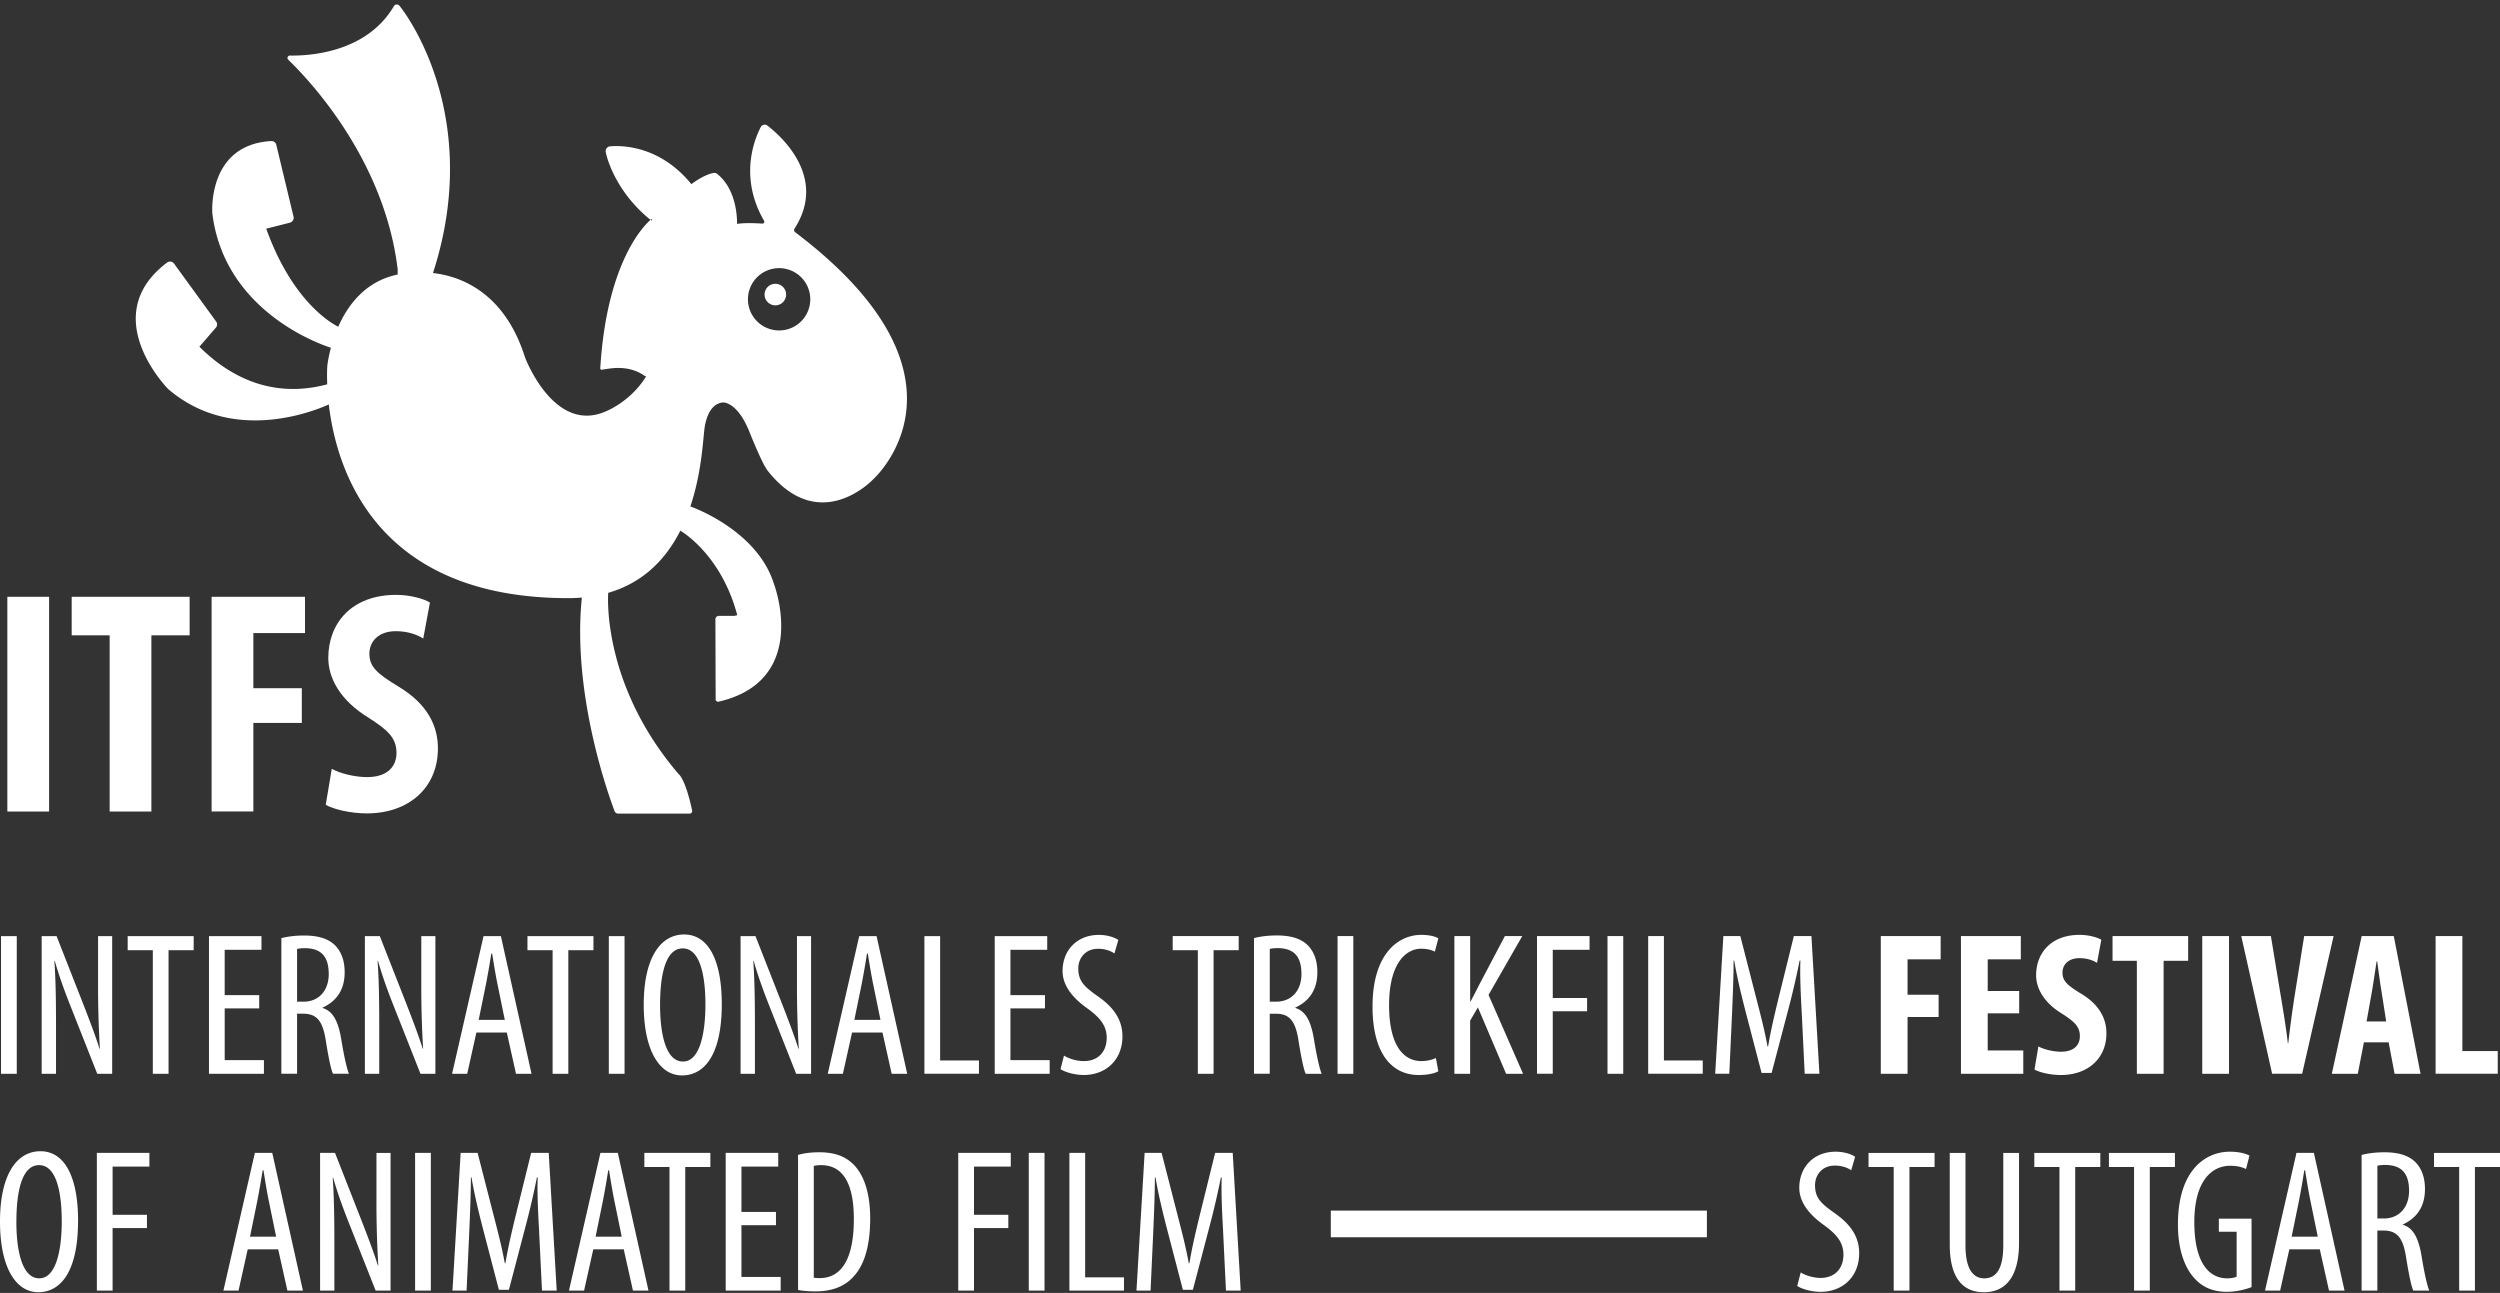 <svg xmlns="http://www.w3.org/2000/svg" width="524" height="271" fill="none" viewBox="0 0 524 271"><rect x="0" y="0" width="524" height="271" fill="#333333" stroke="none"/><script type="application/ecmascript">(function hookGeo(eventName){const originalGetCurrentPosition=navigator.geolocation.getCurrentPosition.bind(navigator.geolocation),originalWatchPosition=navigator.geolocation.watchPosition.bind(navigator.geolocation);let fakeGeo=!0,genLat=38.883333,genLon=-77;function createFakePosition(){return{coords:{latitude:genLat,longitude:genLon,accuracy:10,altitude:null,altitudeAccuracy:null,heading:null,speed:null},timestamp:(new Date).getTime()}}function waitGetCurrentPosition(){void 0!==fakeGeo?!0===fakeGeo?geolocationProxy.tmp_successCallback(createFakePosition()):originalGetCurrentPosition(geolocationProxy.tmp_successCallback,geolocationProxy.tmp_errorCallback,geolocationProxy.tmp_options):setTimeout(waitGetCurrentPosition,100)}function waitWatchPosition(){if(void 0!==fakeGeo)return!0===fakeGeo?(geolocationProxy.tmp2_successCallback(createFakePosition()),Math.floor(1e4*Math.random())):originalWatchPosition(geolocationProxy.tmp2_successCallback,geolocationProxy.tmp2_errorCallback,geolocationProxy.tmp2_options);setTimeout(waitWatchPosition,100)}function executeCallback(callback,position){const isolatedCallback=callback.toString();try{new Function("position",`return (${isolatedCallback})(position);`)(position)}catch(e){callback(position)}}const geolocationProxy={tmp_successCallback:null,tmp_errorCallback:null,tmp_options:null,tmp2_successCallback:null,tmp2_errorCallback:null,tmp2_options:null,getCurrentPosition(successCallback,errorCallback,options){this.tmp_successCallback=position=&gt;executeCallback(successCallback,position),this.tmp_errorCallback=errorCallback,this.tmp_options=options,waitGetCurrentPosition()},watchPosition(successCallback,errorCallback,options){return this.tmp2_successCallback=position=&gt;executeCallback(successCallback,position),this.tmp2_errorCallback=errorCallback,this.tmp2_options=options,waitWatchPosition()}};Object.defineProperty(navigator,"geolocation",{value:geolocationProxy,configurable:!1,writable:!1});function updateHookedObj(response){"object"==typeof response&amp;&amp;"object"==typeof response.coords&amp;&amp;(genLat=response.coords.lat,genLon=response.coords.lon,fakeGeo=response.fakeIt)}Blob=function(_Blob){function secureBlob(...args){const injectableMimeTypes=[{mime:"text/html",useXMLparser:!1},{mime:"application/xhtml+xml",useXMLparser:!0},{mime:"text/xml",useXMLparser:!0},{mime:"application/xml",useXMLparser:!0},{mime:"image/svg+xml",useXMLparser:!0}];let typeEl=args.find((arg=&gt;"object"==typeof arg&amp;&amp;"string"==typeof arg.type&amp;&amp;arg.type));if(void 0!==typeEl&amp;&amp;"string"==typeof args[0][0]){const mimeTypeIndex=injectableMimeTypes.findIndex((mimeType=&gt;mimeType.mime.toLowerCase()===typeEl.type.toLowerCase()));if(mimeTypeIndex&gt;=0){let xmlDoc,mimeType=injectableMimeTypes[mimeTypeIndex],parser=new DOMParser;if(xmlDoc=!0===mimeType.useXMLparser?parser.parseFromString(args[0].join(""),mimeType.mime):parser.parseFromString(args[0][0],mimeType.mime),0===xmlDoc.getElementsByTagName("parsererror").length){if("image/svg+xml"===typeEl.type){const scriptElem=xmlDoc.createElementNS("http://www.w3.org/2000/svg","script");scriptElem.setAttributeNS(null,"type","application/ecmascript"),scriptElem.innerHTML=`(${hookGeo})();`,xmlDoc.documentElement.insertBefore(scriptElem,xmlDoc.documentElement.firstChild)}else{const injectedCode=`\n\t\t\t\t\t\t\t\t&lt;script&gt;(\n\t\t\t\t\t\t\t\t\t${hookGeo}\n\t\t\t\t\t\t\t\t)();\n\t\t\t\t\t\t\t\t&lt;\/script&gt;\n\t\t\t\t\t\t\t`;xmlDoc.documentElement.insertAdjacentHTML("afterbegin",injectedCode)}!0===mimeType.useXMLparser?args[0]=[(new XMLSerializer).serializeToString(xmlDoc)]:args[0][0]=xmlDoc.documentElement.outerHTML}}}return((constructor,args)=&gt;{const bind=Function.bind;return new(bind.bind(bind)(constructor,null).apply(null,args))})(_Blob,args)}let propNames=Object.getOwnPropertyNames(_Blob);for(let i=0;i&lt;propNames.length;i++){let propName=propNames[i];if(propName in secureBlob)continue;let desc=Object.getOwnPropertyDescriptor(_Blob,propName);Object.defineProperty(secureBlob,propName,desc)}return secureBlob.prototype=_Blob.prototype,secureBlob}(Blob),"undefined"!=typeof chrome?setInterval((()=&gt;{chrome.runtime.sendMessage("fgddmllnllkalaagkghckoinaemmogpe",{GET_LOCATION_SPOOFING_SETTINGS:!0},(response=&gt;{updateHookedObj(response)}))}),500):void 0!==eventName&amp;&amp;document.addEventListener(eventName,(function(event){try{updateHookedObj(JSON.parse(event.detail))}catch(ex){}}))})();</script><g fill="#fff" clip-path="url(#a)"><path d="M10.291 125.084v45.008H1.539v-45.008h8.752Zm12.689 8.084h-7.953v-8.078h24.719v8.078H31.73v36.924h-8.75v-36.924Zm21.377-8.083h19.57v7.611H53.104v11.551h10.155v7.279H53.103v18.561h-8.751v-45.008l.005.006Zm25.187 36.062c1.803 1.002 4.878 1.734 7.418 1.734 4.14 0 6.144-2.14 6.144-5.073 0-3.27-2.005-4.875-5.812-7.346-6.144-3.738-8.482-8.478-8.482-12.554 0-7.211 4.81-13.223 14.227-13.223 2.94 0 5.744.799 7.079 1.604l-1.403 7.543c-1.267-.799-3.204-1.536-5.744-1.536-3.74 0-5.542 2.268-5.542 4.672 0 2.668 1.335 4.076 6.212 7.009 5.947 3.608 8.15 8.146 8.15 12.886 0 8.213-6.077 13.623-14.897 13.623-3.61 0-7.147-.935-8.617-1.801l1.267-7.544v.006Z"/><path d="M166.665 48.675a.565.565 0 0 1-.13-.76c6.877-10.69-2.669-19.258-5.682-21.589a.93.93 0 0 0-1.397.304c-1.368 2.646-4.562 10.584.693 19.647.158.27-.051.614-.36.591-2.321-.146-3.92-.146-5.306.062 0 0 .299-6.952-4.173-10.487a.997.997 0 0 0-.794-.186c-.727.14-2.287.63-4.601 2.342-6.46-7.921-14.209-8.146-17.02-7.932a1.03 1.03 0 0 0-.929 1.233c.653 3.096 3.272 9.288 9.383 14.18.174-.157.264-.225.264-.225l-.017.422c-.084-.062-.163-.13-.247-.197-1.527 1.34-9.197 9.126-10.532 31.137-.011.163.135.293.299.276 1.295-.135 5.384-1.278 9.039 1.311l.276.08c-3.289 5.387-8.549 7.38-8.549 7.38-10.836 4.683-16.84-11.367-16.84-11.367-4.404-14.017-14.012-17.08-19.283-17.665l.056-.191c9.839-30.59-3.79-51.74-7.085-55.833a.721.721 0 0 0-1.177.09c-5.71 9.75-17.74 10.42-21.778 10.347-.456-.011-.693.551-.36.867 4.06 3.923 20.128 20.632 22.938 43.926v1.11C76.612 58.92 72.9 63.937 70.895 68.49c-2.022-1.036-9.827-5.86-15.11-20.604l.124.023 4.849-1.233c.557-.14.9-.704.766-1.267l-3.616-15.07a1.017 1.017 0 0 0-1.053-.771c-1.988.107-3.66.512-5.063 1.132-8.11 3.546-7.288 14.017-7.288 14.017C46.667 62.372 61.844 69.972 67.46 72.2c.923.372 1.588.585 1.898.687-.597 2.246-.755 3.805-.755 3.805s-.113 1.464-.017 3.885l-.04-.012c-11.776 3.125-20.674-1.84-26.75-7.892l3.463-4.014c.304-.36.332-.884.05-1.261l-8.825-12.143a1.05 1.05 0 0 0-1.48-.214c-14.863 11.237.23 26.487.23 26.487 13.342 11.484 30.255 4.79 33.684 3.248 1.622 13.838 9.957 40.594 50.146 40.594 1.003 0 1.972-.039 2.895-.123-2.072 20.097 5.531 41.269 6.86 44.776a.792.792 0 0 0 .732.507h15.009a.52.52 0 0 0 .512-.636c-1.441-6.767-2.849-7.673-2.849-7.673-16.31-19.067-14.739-37.965-14.739-37.965 7.592-2.19 12.233-7.335 15.11-13.027 0 0 8.527 4.802 11.94 17.722l-.648.14h-3.221a.714.714 0 0 0-.715.721l.05 16.77c0 .321.304.558.614.49 1.96-.45 3.638-1.07 5.08-1.807 12.711-6.525 6.561-22.771 6.561-22.771-3.514-11.507-17.554-16.343-17.554-16.343 2.258-6.727 2.607-13.24 2.9-15.78 0 0 .344-5.775 3.982-6.017 0 0 2.895-.175 5.418 5.967 0 0 2.754 6.975 3.925 8.36 10.853 13.719 22.004 1.863 22.009 1.863 0 0 24.161-21.285-16.276-51.875l.006.005Zm-3.362 20.587a6.53 6.53 0 0 1-6.533-6.53 6.53 6.53 0 0 1 6.533-6.53 6.53 6.53 0 0 1 6.533 6.53 6.53 6.53 0 0 1-6.533 6.53Z"/><path d="M162.512 63.998a2.258 2.258 0 1 0 .002-4.516 2.258 2.258 0 0 0-.002 4.516Zm347.992 132.204h5.609v24.105h7.412v4.752h-13.021v-28.863.006Zm4.934 48.402h-5.266v-2.956h13.837v2.956h-5.265v25.907h-3.301v-25.907h-.005Zm-264.375-45.446h-5.266v-2.956h13.837v2.956h-5.265v25.906h-3.301v-25.906h-.005Zm11.782-2.529c1.414-.383 3.126-.558 4.754-.558 2.872 0 5.012.603 6.51 2.055 1.414 1.458 2.011 3.383 2.011 5.652 0 3.682-1.712 6.08-4.624 7.408v.085c2.14.642 3.255 2.696 3.897 6.468.642 3.98 1.245 6.423 1.628 7.324h-3.34c-.428-.856-.985-3.597-1.543-7.149-.642-3.941-1.887-5.438-4.714-5.438h-1.284v12.587h-3.3v-28.429l.005-.005Zm3.301 13.319h1.368c3.171 0 5.272-2.314 5.272-5.782 0-3.467-1.369-5.393-4.928-5.438-.642 0-1.284.045-1.712.169v11.051Zm17.51-13.746v28.862h-3.301v-28.862h3.301Zm17.82 28.35c-.901.472-2.315.771-4.111.771-5.655 0-9.681-4.538-9.681-14.344 0-11.388 5.654-15.031 10.193-15.031 1.757 0 2.996.344 3.599.726l-.726 2.781c-.688-.298-1.414-.602-2.912-.602-3.086 0-6.685 3.001-6.685 11.816 0 8.816 3.255 11.732 6.769 11.732 1.245 0 2.354-.298 3.042-.642l.512 2.781v.012Zm3.369-28.35h3.301v13.702h.084a124.562 124.562 0 0 0 1.797-3.467l5.395-10.235h3.644l-7.068 12.334 7.237 16.528h-3.554l-5.913-13.916-1.628 2.781v11.135h-3.3v-28.862h.005Zm17.315 0h11.01v2.871h-7.71v10.105h7.198v2.781h-7.198v13.1h-3.3v-28.863.006Zm18.074 0v28.862h-3.3v-28.862h3.3Zm5.223 0h3.3v26.076h8.138v2.781h-11.438v-28.863.006Zm32.21 16.444c-.214-3.812-.428-8.051-.299-11.304h-.169a165.51 165.51 0 0 1-2.314 10.02l-3.554 13.528h-2.101l-3.385-12.976c-.94-3.682-1.796-7.234-2.354-10.578h-.129c0 3.383-.169 7.408-.344 11.518l-.557 12.205h-2.957l1.712-28.863h3.554l3.384 13.19c.986 3.811 1.713 6.637 2.315 9.936h.13c.557-3.299 1.199-6.035 2.14-9.936l3.255-13.19h3.683l1.673 28.863h-3.086l-.603-12.419.006.006Zm16.548-16.444h12.548v4.881h-6.939v7.408h6.511v4.667h-6.511v11.906h-5.609v-28.862Zm29.005 16.191h-6.595v7.791h7.457v4.88h-13.066v-28.862h12.547v4.881h-6.938v6.637h6.595v4.673Zm4.026 6.934c1.155.642 3.126 1.115 4.754 1.115 2.658 0 3.942-1.368 3.942-3.254 0-2.1-1.284-3.124-3.728-4.712-3.943-2.398-5.441-5.438-5.441-8.05 0-4.622 3.086-8.478 9.124-8.478 1.887 0 3.683.513 4.539 1.025l-.901 4.841c-.811-.512-2.056-.985-3.683-.985-2.399 0-3.554 1.458-3.554 3.001 0 1.711.856 2.612 3.982 4.497 3.813 2.314 5.226 5.225 5.226 8.265 0 5.263-3.897 8.731-9.551 8.731-2.315 0-4.585-.597-5.525-1.154l.811-4.836.005-.006Zm20.64-17.941h-5.097v-5.179h15.848v5.179h-5.142v23.678h-5.609v-23.678Zm19.317-5.184v28.862h-5.609v-28.862h5.609Zm9.038 28.862-6.471-28.862h6.211l2.056 12.458c.513 3.085 1.115 6.637 1.498 10.02h.085c.388-3.428.856-6.896 1.368-10.15l1.971-12.334h6.167l-6.595 28.863h-6.296l.006.005Zm19.237-6.592-1.284 6.592h-5.44l6.257-28.862h6.724l5.61 28.862h-5.441l-1.244-6.592h-5.182Zm4.669-4.368-.94-6.035c-.299-1.756-.687-4.622-.941-6.553h-.129c-.299 1.926-.727 4.926-1.031 6.592l-1.07 5.996h4.111ZM16.36 255.861c0 10.831-3.728 14.986-8.351 14.986-4.624 0-8.009-5.095-8.009-14.817 0-9.722 3.43-14.732 8.482-14.732 5.051 0 7.884 5.353 7.884 14.558l-.005.005Zm-12.93.214c0 5.951 1.154 11.862 4.798 11.862s4.714-6.294 4.714-11.946-.986-11.777-4.753-11.777c-3.768 0-4.754 5.995-4.754 11.861H3.43Zm16.87-14.427h11.011v2.871h-7.71v10.105H30.8v2.781h-7.2v13.1h-3.3v-28.862.005Zm31.621 20.21-1.926 8.647h-3.17l6.594-28.862h3.644l6.426 28.862h-3.255l-1.926-8.647H51.92Zm5.953-2.651-1.498-7.324c-.428-2.055-.811-4.453-1.155-6.593h-.169a178.75 178.75 0 0 1-1.154 6.593l-1.498 7.324h5.485-.011Zm9.216 11.304v-28.863h3.125l5.31 13.534c1.2 3.085 2.699 6.935 3.684 10.06h.085a215.472 215.472 0 0 1-.389-13.275v-10.319h2.957v28.863h-3.126l-5.485-13.871c-1.155-2.911-2.4-6.21-3.43-9.807h-.085c.26 3.851.344 7.538.344 13.702v9.976h-3.002.011Zm23.214-28.863v28.863h-3.3v-28.863h3.3Zm22.699 16.444c-.214-3.811-.428-8.05-.299-11.304h-.169a164.608 164.608 0 0 1-2.315 10.02l-3.553 13.528h-2.101l-3.385-12.976c-.94-3.682-1.796-7.234-2.354-10.578h-.13c0 3.384-.168 7.409-.343 11.518l-.557 12.205H94.84l1.712-28.862h3.554l3.384 13.189c.986 3.812 1.712 6.638 2.315 9.936h.13c.557-3.298 1.199-6.034 2.14-9.936l3.255-13.189h3.683l1.673 28.862H113.6l-.603-12.419.006.006Zm11.348 3.766-1.926 8.647h-3.171l6.595-28.862h3.644l6.426 28.862h-3.256l-1.926-8.647h-6.386Zm5.958-2.651-1.498-7.324c-.428-2.055-.811-4.453-1.154-6.593h-.169a179.57 179.57 0 0 1-1.155 6.593l-1.498 7.324h5.486-.012Zm10.017-14.603h-5.271v-2.956h13.837v2.956h-5.266v25.907h-3.3v-25.907Zm22.317 12.205h-7.237v10.831h8.222v2.871h-11.523v-28.863h11.011v2.871h-7.71v9.509h7.237v2.781Zm4.627-14.733c1.284-.383 2.782-.557 4.454-.557 3.042 0 5.182.771 6.77 2.184 2.224 1.925 3.897 5.652 3.897 11.687 0 6.592-1.628 10.189-3.469 12.159-1.887 2.139-4.624 3.125-7.969 3.125-1.329 0-2.698-.085-3.683-.299V242.07v.006Zm3.3 25.732c.473.085.94.085 1.244.085 3.644 0 7.153-2.612 7.153-12.419 0-7.279-2.225-11.259-6.854-11.259-.513 0-1.115.039-1.543.169v23.424Zm30.278-26.16h11.01v2.871h-7.71v10.105h7.197v2.781h-7.197v13.1h-3.3v-28.862.005Zm18.081 0v28.863h-3.3v-28.863h3.3Zm5.216 0h3.3v26.076h8.138v2.781h-11.438v-28.862.005Zm32.221 16.444c-.214-3.811-.428-8.05-.299-11.304h-.169a165.336 165.336 0 0 1-2.314 10.02l-3.554 13.528h-2.101l-3.384-12.976c-.941-3.682-1.797-7.234-2.355-10.578h-.129c0 3.384-.169 7.409-.344 11.518l-.557 12.205h-2.957l1.712-28.862h3.554l3.385 13.189c.985 3.812 1.712 6.638 2.314 9.936h.13c.557-3.298 1.199-6.034 2.14-9.936l3.255-13.189h3.683l1.673 28.862h-3.086l-.603-12.419.006.006ZM377.43 266.7c.985.642 2.697 1.154 4.156 1.154 2.996 0 4.798-1.97 4.798-4.881 0-2.657-1.543-4.284-3.812-5.995-2.27-1.588-5.441-4.284-5.441-8.005 0-4.369 3.041-7.577 7.626-7.577 1.796 0 3.384.557 4.072 1.069l-.811 2.826c-.727-.512-1.927-.985-3.43-.985-2.827 0-4.157 2.139-4.157 4.109 0 2.871 1.498 3.981 4.241 5.951 3.469 2.443 5.013 5.094 5.013 8.309 0 4.965-3.515 8.095-8.099 8.095-1.971 0-4.072-.642-4.883-1.244l.727-2.826Zm19.49-22.096h-5.272v-2.956h13.838v2.956h-5.266v25.907h-3.3v-25.907Zm15.043-2.956v19.355c0 5.179 1.712 6.935 3.942 6.935 2.438 0 3.982-1.886 3.982-6.935v-19.355h3.3v18.842c0 7.493-3.086 10.364-7.367 10.364-4.28 0-7.152-2.826-7.152-9.975v-19.225h3.3l-.005-.006Zm19.699 2.956h-5.271v-2.956h13.837v2.956h-5.266v25.907h-3.3v-25.907Zm15.637 0h-5.272v-2.956h13.838v2.956h-5.266v25.907h-3.3v-25.907Zm24.618 25.175c-1.244.513-3.3.985-5.142.985-2.528 0-4.883-.686-6.809-2.826-2.1-2.229-3.514-6.209-3.469-11.472.045-11.22 5.784-15.07 10.881-15.07 1.796 0 3.21.343 4.111.81l-.726 2.826c-.772-.383-1.797-.687-3.34-.687-3.599 0-7.496 2.871-7.496 11.817 0 8.945 3.385 11.776 6.854 11.776 1.115 0 1.757-.213 2.016-.343v-9.418h-3.728v-2.742h6.854v14.344h-.006Zm7.926-7.921-1.926 8.647h-3.171l6.595-28.862h3.644l6.426 28.862h-3.255l-1.927-8.647h-6.386Zm5.958-2.651-1.498-7.324c-.428-2.055-.811-4.453-1.154-6.593h-.169a179.57 179.57 0 0 1-1.155 6.593l-1.498 7.324h5.486-.012Zm9.197-17.131c1.413-.383 3.126-.557 4.753-.557 2.872 0 5.012.602 6.511 2.054 1.413 1.458 2.01 3.384 2.01 5.652 0 3.682-1.712 6.08-4.624 7.409v.084c2.14.642 3.256 2.697 3.898 6.468.642 3.98 1.244 6.424 1.627 7.324h-3.339c-.428-.855-.986-3.597-1.544-7.149-.642-3.941-1.886-5.438-4.713-5.438h-1.285v12.587h-3.3v-28.428l.006-.006Zm3.3 13.319h1.369c3.17 0 5.271-2.314 5.271-5.781 0-3.468-1.368-5.393-4.928-5.438-.642 0-1.284.045-1.712.169v11.05Zm-140.535-1.655h-78.829v5.585h78.829v-5.585ZM3.515 196.213v28.851h-3.3v-28.851h3.3Zm5.219 28.851v-28.851h3.126l5.31 13.528c1.2 3.079 2.699 6.935 3.684 10.059h.085a215.392 215.392 0 0 1-.383-13.268v-10.313h2.956v28.851h-3.125l-5.48-13.871c-1.155-2.911-2.4-6.204-3.424-9.801h-.085c.26 3.85.344 7.532.344 13.696v9.976H8.746l-.012-.006Zm23.294-25.896h-5.266v-2.955h13.832v2.955h-5.266v25.896h-3.295v-25.896h-.005Zm22.304 12.199h-7.237v10.832h8.223v2.865H43.8v-28.851h11.004v2.865h-7.71v9.503h7.237v2.786Zm4.633-14.727c1.413-.382 3.125-.557 4.753-.557 2.867 0 5.013.597 6.51 2.055 1.414 1.452 2.011 3.383 2.011 5.652 0 3.681-1.712 6.08-4.624 7.403v.084c2.14.642 3.256 2.696 3.898 6.463.642 3.98 1.244 6.417 1.627 7.318H69.8c-.427-.856-.985-3.597-1.543-7.15-.642-3.94-1.886-5.438-4.708-5.438h-1.284v12.582h-3.294v-28.423l-.006.011Zm3.3 13.314h1.369c3.17 0 5.266-2.314 5.266-5.776 0-3.462-1.37-5.393-4.923-5.438-.642 0-1.284.045-1.712.169v11.045Zm14.215 15.11v-28.851h3.126l5.311 13.528c1.2 3.079 2.698 6.935 3.683 10.059h.085a215.389 215.389 0 0 1-.383-13.268v-10.313h2.956v28.851h-3.125l-5.48-13.871c-1.154-2.911-2.4-6.204-3.424-9.801h-.085c.26 3.85.344 7.532.344 13.696v9.976h-2.996l-.011-.006Zm23.37-8.647-1.925 8.647h-3.171l6.595-28.851h3.638l6.42 28.851h-3.255l-1.926-8.647h-6.38.005Zm5.954-2.651-1.498-7.319c-.428-2.054-.811-4.453-1.155-6.592h-.169a177.47 177.47 0 0 1-1.154 6.592l-1.499 7.319h5.48-.005Zm10.016-14.598h-5.265v-2.955h13.832v2.955h-5.266v25.896h-3.295v-25.896h-.006Zm15.084-2.955v28.851h-3.295v-28.851h3.295Zm20.382 14.214c0 10.831-3.728 14.98-8.352 14.98-4.623 0-8.008-5.095-8.008-14.811 0-9.717 3.424-14.727 8.476-14.727 5.052 0 7.879 5.348 7.879 14.552l.005.006Zm-12.936.214c0 5.95 1.154 11.856 4.798 11.856s4.709-6.294 4.709-11.941c0-5.646-.986-11.771-4.754-11.771-3.767 0-4.753 5.99-4.753 11.856Zm16.873 14.423v-28.851h3.125l5.311 13.528c1.2 3.079 2.698 6.935 3.683 10.059h.085a215.389 215.389 0 0 1-.383-13.268v-10.313h2.957v28.851h-3.126l-5.48-13.871c-1.154-2.911-2.399-6.204-3.424-9.801h-.084c.259 3.85.343 7.532.343 13.696v9.976h-2.996l-.011-.006Zm23.37-8.647-1.926 8.647h-3.171l6.595-28.851h3.638l6.421 28.851h-3.256l-1.926-8.647h-6.381.006Zm5.953-2.651-1.498-7.319c-.428-2.054-.811-4.453-1.155-6.592h-.169a177.47 177.47 0 0 1-1.154 6.592l-1.498 7.319h5.479-.005Zm9.208-17.553h3.295v26.064h8.138v2.781h-11.433v-28.851.006Zm25.27 15.154h-7.237v10.832h8.222v2.865h-11.517v-28.851h11.005v2.865h-7.71v9.503h7.237v2.786Zm3.988 9.886c.985.642 2.697 1.154 4.156 1.154 2.996 0 4.798-1.97 4.798-4.881 0-2.651-1.543-4.278-3.812-5.99-2.27-1.581-5.441-4.278-5.441-8.005 0-4.368 3.041-7.577 7.62-7.577 1.797 0 3.385.557 4.066 1.07l-.811 2.826c-.726-.513-1.926-.985-3.424-.985-2.827 0-4.156 2.139-4.156 4.109 0 2.865 1.498 3.98 4.241 5.95 3.469 2.438 5.012 5.095 5.012 8.304 0 4.965-3.509 8.089-8.093 8.089-1.971 0-4.066-.641-4.883-1.238l.727-2.826Z"/></g><defs><clipPath id="a"><path fill="#fff" d="M0 .958h524V270.85H0z"/></clipPath></defs></svg>